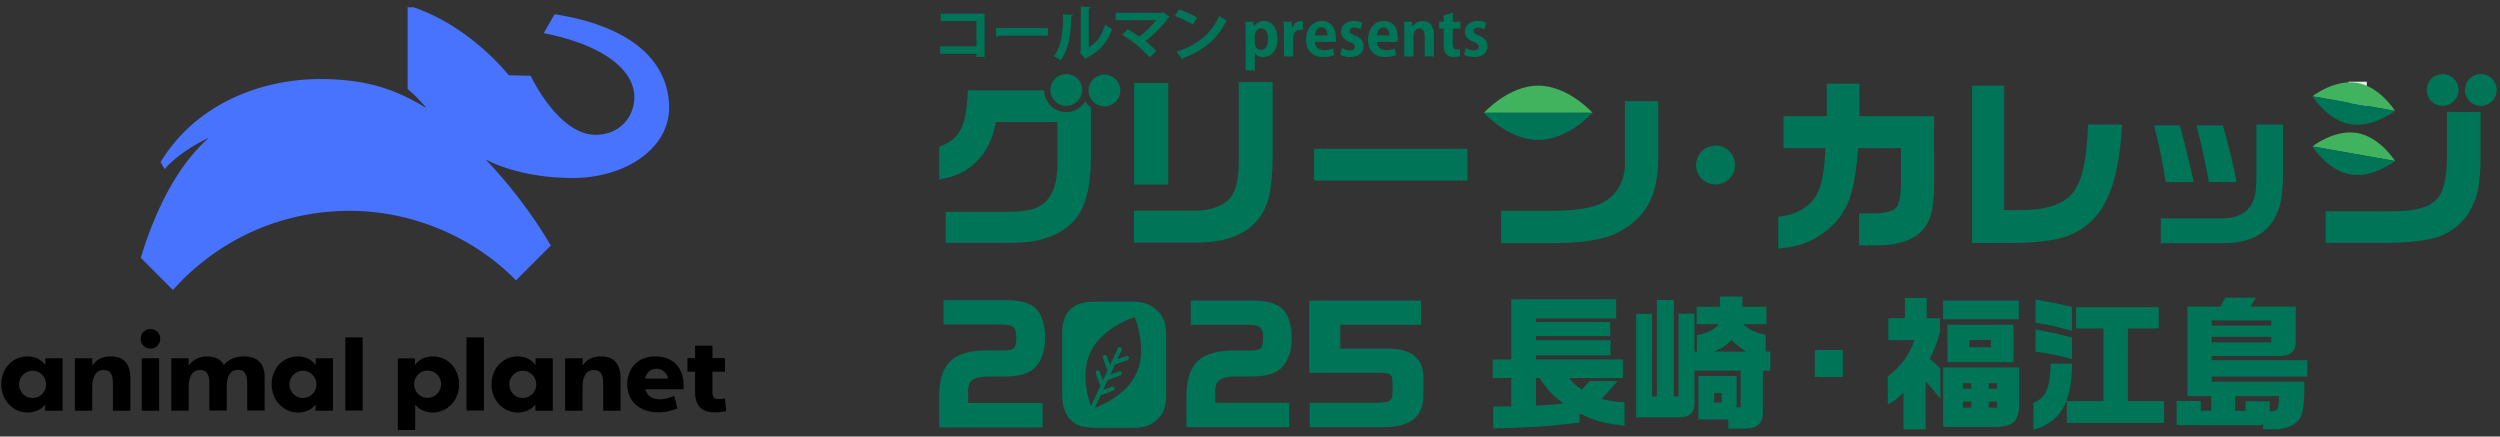 <svg width="378" height="66" fill="none" xmlns="http://www.w3.org/2000/svg" aria-label="animal planet コールマン presents グリーン。カレッジ 2025 長崎・福江島"><rect width="100%" height="100%" fill="#333333" stroke="none"/><path d="M357.861 12.354h-2.766v3.951h2.766v-3.951z" fill="#E0F0EB"/><path d="M171.455 31.856h8.887c2.713.02 4.648-.678 5.798-2.088.774-1.016 1.157-2.878 1.157-5.587V12.42h5.124v10.799c0 2.862-.2 5.093-.591 6.69-1.241 4.534-4.951 6.795-11.12 6.776h-9.255v-4.829zm.031-19.321h5.154v15.37h-5.154v-15.37zm50.388 9.955h-23.177v4.802h23.177V22.49zm23.82-7.196h5.036v8.5c0 2.92-.502 5.284-1.499 7.089-.904 1.678-2.33 3.039-4.273 4.096-1.958 1.17-5.342 1.763-10.147 1.782h-7.848v-4.89h7.932c3.545-.038 6.024-.452 7.438-1.245 1.372-.697 2.342-1.797 2.909-3.303a7.2 7.2 0 00.452-2.514V15.29v.004zm23.18 22.283v-4.805c2.659-.299 4.556-1.345 5.691-3.135.866-1.468 1.341-3.878 1.414-7.235h-6.312v-4.828h6.538v-4.92h4.947v4.92h11.282V28.28c-.019 2.054-.246 3.636-.679 4.748-.528 1.299-1.348 2.26-2.46 2.881-1.414.794-3.249 1.188-5.514 1.188h-2.686v-4.832h2.034c1.886 0 3.089-.31 3.618-.931.452-.529.678-1.836.678-3.928v-5.001h-6.499c-.169 2.767-.502 5.009-.993 6.725-.793 2.94-2.582 5.22-5.376 6.837a11.44 11.44 0 01-4.158 1.414 17.97 17.97 0 01-1.529.2m29.304-24.632h4.859v18.82h2.744c4.165-.058 6.852-1.139 8.059-3.247 1.111-1.77 1.732-4.997 1.866-9.683h5.146c-.283 5.779-1.337 10.063-3.169 12.849-1.77 2.617-4.334 4.161-7.691 4.629-1.678.283-3.759.425-6.246.425h-5.564V12.95h-.004zm53.463 23.766v-4.771h9.787c1.939 0 3.483-.161 4.633-.483 1.583-.414 2.636-1.291 3.165-2.629.491-1.226.744-2.866.763-4.92v-6.986h5.066v7.128c-.019 2.694-.28 4.72-.79 6.077-.923 2.583-2.617 4.411-5.081 5.484-1.774.717-4.575 1.08-8.404 1.104h-9.139v-.004z" fill="#007457"/><path d="M224.376 17.053s3.675-4.104 8.208-4.104c4.534 0 8.205 4.104 8.205 4.104h-16.413z" fill="#41B25D"/><path d="M224.376 17.052h16.413s-3.675 4.104-8.209 4.104c-4.533 0-8.193-4.085-8.208-4.104" fill="#007457"/><path d="M349.637 14.558s3.345-2.629 6.798-2.023c3.453.61 5.694 4.227 5.694 4.227l-12.492-2.204z" fill="#41B25D"/><path d="M349.637 14.558l12.492 2.203s-3.345 2.629-6.794 2.02c-3.441-.606-5.691-4.212-5.694-4.223" fill="#007457"/><path d="M349.637 22.134s3.345-2.629 6.798-2.02c3.453.61 5.694 4.227 5.694 4.227l-12.492-2.203v-.004z" fill="#41B25D"/><path d="M349.637 22.138l12.492 2.204s-3.345 2.629-6.794 2.02c-3.441-.606-5.691-4.212-5.694-4.224m-185.536-6.86a3.333 3.333 0 01-2.882 1.675 3.351 3.351 0 01-3.346-3.296h-11.534c-.077 1.395-.169 2.43-.284 3.108-.245 1.866-.854 3.261-1.832 4.185-.467.433-1.211.847-2.226 1.241v4.978c1.203-.264 2.05-.502 2.541-.709a8.513 8.513 0 003.13-2.035c1.545-1.62 2.503-3.61 2.878-5.966h9.328v6.192c.038 4.055-1.319 6.404-4.07 7.044-.904.226-2.184.341-3.844.341h-8.963v4.683h8.707c2.13 0 3.656-.088 4.579-.257 2.564-.452 4.572-1.449 6.02-2.997 1.698-1.77 2.575-4.851 2.629-9.239v-7.978a3.41 3.41 0 01-.843-.97h.012z" fill="#007457"/><path d="M163.626 13.604a2.403 2.403 0 01-2.407 2.403 2.405 2.405 0 112.407-2.403zm5.763 0a2.405 2.405 0 11-4.807-.005 2.405 2.405 0 014.807.005zm92.944 11.343c0 1.9-1.812 3.384-3.801 2.813a2.816 2.816 0 01-1.962-1.985 2.949 2.949 0 012.824-3.771 2.94 2.94 0 012.939 2.94m109.398-11.34a2.405 2.405 0 11-4.81-.005 2.405 2.405 0 014.81.005zm5.765 0a2.402 2.402 0 01-2.403 2.403 2.402 2.402 0 01-2.403-2.403 2.408 2.408 0 012.403-2.407 2.405 2.405 0 012.403 2.407zm-51.795 5.356h3.89a160.885 160.885 0 012.096 8.57h-4.235a82.19 82.19 0 00-1.751-8.57zm15.463-.126h4.039v7.163c-.016 2.333-.188 4.058-.518 5.177-1.149 3.828-4.088 5.694-8.813 5.599h-9.163v-3.76h9.163c1.87-.015 3.234-.51 4.085-1.475.54-.59.892-1.364 1.057-2.315.1-.525.15-1.46.15-2.809v-7.58zm-9.059.127h3.989c.92 3.242 1.617 6.1 2.092 8.569h-4.207a120.337 120.337 0 00-1.871-8.57M148.875 2.062v6.545h-1.234v-.48h-5.484V7.01h5.484V3.184h-5.407V2.062h6.641zm1.703 2.157h7.864v1.188h-7.469c-.058.096-.188.16-.322.18l-.077-1.364.004-.004zm11.626-1.959c-.008.104-.096.189-.245.208-.046 2.701-.303 4.886-1.591 6.63-.272-.18-.724-.441-1.054-.614 1.254-1.46 1.422-3.909 1.422-6.319l1.468.092v.004zm2.418 4.898c1.265-.697 2.035-1.97 2.46-3.43.245.207.782.51 1.065.652-.678 1.95-1.778 3.326-3.778 4.315a.66.66 0 01-.218.237l-.886-1.034.15-.2V1l1.471.077c-.019.103-.084.199-.264.226v5.859-.004zm12.232-4.637c-.027.077-.092.123-.2.15-.781 1.176-2.195 2.57-3.475 3.54.555.445 1.26 1.073 1.667 1.525l-1.047.916c-1.046-1.195-2.713-2.571-4.134-3.391l.827-.847c.564.303 1.188.717 1.752 1.123.981-.736 1.958-1.713 2.525-2.48h-6.085V1.935h7.028l.161-.096.977.678.004.004zm1.372-1.099c.942.291 2.073.79 2.759 1.241l-.621 1.073c-.678-.452-1.79-.97-2.694-1.291l.556-1.027v.004zm-.322 6.376c3.173-.98 5.357-2.824 6.449-5.414.349.283.751.51 1.104.697-1.169 2.571-3.418 4.58-6.538 5.68-.019.103-.073.206-.161.245l-.854-1.208zm11.695-3.794c.341-.537.877-.832 1.556-.832 1.149 0 1.996 1.073 1.996 2.687 0 1.931-1.092 2.778-2.157 2.778-.575 0-1.02-.264-1.242-.61h-.019v2.61h-1.395V5.004c0-.678-.019-1.234-.038-1.713h1.215l.065.717h.019v-.004zm.13 2.41c0 .763.464 1.13.931 1.13.705 0 1.073-.697 1.073-1.64 0-.942-.356-1.609-1.046-1.609-.536 0-.962.51-.962 1.142v.981l.004-.004zm7.266-1.885a1.968 1.968 0 00-.357-.027c-.632 0-1.111.422-1.111 1.318v2.714h-1.395V4.928c0-.652-.019-1.17-.038-1.637h1.195l.058.912h.038c.245-.678.809-1.027 1.299-1.027.134 0 .219.012.311.03v1.327-.004zm4.729 3.798c-.433.187-1.047.298-1.694.298-1.621 0-2.545-1.015-2.545-2.648 0-1.506.866-2.805 2.403-2.805 1.272 0 2.1.905 2.1 2.602 0 .207-.008.407-.038.556h-3.135c.038.897.678 1.253 1.433 1.253.518 0 .924-.096 1.28-.214l.199.961-.003-.003zm-1.027-2.97c.011-.545-.207-1.215-.893-1.215s-.951.697-.989 1.215h1.882zm5.025-.911c-.226-.123-.594-.273-.989-.273-.425 0-.652.215-.652.499 0 .283.196.44.801.697.886.368 1.299.878 1.299 1.602 0 1-.754 1.655-2.061 1.655-.575 0-1.131-.141-1.479-.348l.264-1.008c.272.16.793.349 1.226.349.491 0 .725-.207.725-.53 0-.321-.181-.49-.755-.735-.978-.395-1.338-.95-1.338-1.525 0-.943.755-1.66 1.92-1.66.537 0 1 .13 1.299.292l-.264.977.004.008zm5.372 3.881c-.433.187-1.046.298-1.694.298-1.621 0-2.545-1.015-2.545-2.648 0-1.506.867-2.805 2.403-2.805 1.272 0 2.1.905 2.1 2.602 0 .207-.007.407-.038.556h-3.135c.039.897.678 1.253 1.433 1.253.518 0 .924-.096 1.28-.214l.2.961-.004-.003zm-1.027-2.97c.011-.545-.207-1.215-.893-1.215s-.95.697-.989 1.215h1.882zm6.744 3.177h-1.395V5.472c0-.64-.207-1.15-.801-1.15-.375 0-.893.291-.893 1.092v3.12h-1.395V4.87c0-.613-.019-1.111-.038-1.575h1.207l.065.705h.027c.234-.387.755-.82 1.518-.82.958 0 1.705.67 1.705 2.138v3.216zm1.474-6.208l1.376-.406v1.364h1.158v1.027h-1.158v2.28c0 .633.196.893.621.893.199 0 .31-.019.452-.046l.019 1.065c-.187.077-.525.123-.931.123-1.506 0-1.537-1.307-1.537-1.893V4.311h-.689V3.284h.689v-.962.004zm6.159 2.12c-.226-.123-.594-.273-.988-.273-.422 0-.652.215-.652.499 0 .283.199.44.801.697.885.368 1.299.878 1.299 1.602 0 1-.751 1.655-2.062 1.655-.574 0-1.13-.141-1.479-.348l.265-1.008c.272.16.789.349 1.226.349.49 0 .724-.207.724-.53 0-.321-.18-.49-.755-.735-.977-.395-1.337-.95-1.337-1.525 0-.943.751-1.66 1.92-1.66.536 0 1 .13 1.299.292l-.265.977.004.008zM142.665 45.38h9.331c2.414 0 4.008.49 4.855 1.525.728.866 1.173 2.46 1.173 4.127 0 1.993-.587 3.683-1.617 4.622-.962.889-2.346 1.264-4.622 1.264h-2.51c-2.299.12-2.955.679-2.886 2.487v1.526h11.255v3.705h-15.642v-4.292c-.069-5.277 1.992-7.365 7.315-7.365h2.391c1.641 0 1.947-.307 1.947-1.947 0-1.64-.444-1.97-2.602-1.97h-8.396V45.38h.008zm22.731.233h6.089c1.361 0 2.503.433 3.43 1.299.602.556 1.004 1.188 1.207 1.897.138.494.207 1.142.207 1.943v9.032c-.015 1.387-.314 2.437-.9 3.146a4.553 4.553 0 01-2.016 1.456c-.51.203-1.261.303-2.249.303h-5.465c-1.452-.015-2.479-.222-3.081-.625-1.345-.877-2.016-2.299-2.016-4.257v-9.075c-.122-3.38 1.476-5.085 4.798-5.115m-.529 7.649c-1.786 3.828.234 8.545.234 8.545s4.913-1.487 6.695-5.315c1.785-3.828-.23-8.546-.23-8.546s-4.913 1.487-6.695 5.316m5.794.766a.32.32 0 00-.41-.192l-1.31.475.651-1.39a.323.323 0 00-.153-.426.318.318 0 00-.426.153l-.973 2.093-.211.456-.475-1.307a.32.32 0 00-.602.218l.694 1.909-.694 1.494-.475-1.306a.318.318 0 10-.598.218l.694 1.908-.479 1.031s0 .008-.004.008l-.942 2.023c.091.26.157.418.157.418s.157-.05.417-.15l.893-1.908 1.909-.694a.315.315 0 00.187-.406.314.314 0 00-.406-.191l-1.307.475.211-.452v-.008l.483-1.03 1.912-.694a.325.325 0 00.192-.41.317.317 0 00-.41-.192l-1.311.479.211-.456s0-.004.004-.008l.479-1.03 1.912-.694a.322.322 0 00.192-.41m9.362-8.591h9.277c2.403 0 3.986.49 4.825 1.518.724.862 1.165 2.448 1.165 4.104 0 1.981-.583 3.66-1.61 4.59-.954.886-2.33 1.262-4.591 1.262h-2.494c-2.284.115-2.936.674-2.867 2.471v1.514h11.19v3.683h-15.551V60.32c-.069-5.246 1.982-7.319 7.274-7.319h2.379c1.633 0 1.936-.303 1.936-1.935 0-1.633-.445-1.958-2.587-1.958h-8.346v-3.664zm17.919 0h16.899v3.66h-12.209v3.59h7.232c3.563.07 5.257 1.468 5.334 4.339v3.077c-.153 3.054-2.127 4.476-6.132 4.476h-11.051v-3.683h9.078c1.307 0 1.667-.023 2.077-.069l.103-.023h.077c.717-.046 1.18-.468 1.18-1.119V57.85c-.05-1.399-.256-1.514-2.77-1.468h-9.822V45.45l.004-.004zm27.737 8.91h2.801V45.25h15.861v2.889h-12.124v.544h11.232v2.13h-11.232v.63h11.278v2.302h-11.278v.61h13.144v2.8h-8.105c.717.913.847 1.043 1.889 1.718l1.215-1.261h4.215l-2.41 2.694c1.544.368 1.782.414 3.433.521v3.54c-3.215-.367-4.433-.716-6.779-1.87v1.392c-5.257.61-6.104.674-13.059.893v-3.326h2.717v-4.304h-2.802v-2.801l.004.004zm6.542 6.974c1.977-.107 2.26-.13 4.15-.326-1.675-1.284-2.499-2.15-3.629-3.847h-.521v4.173zm17.558-13.884v12.493h.717V45.357h2.563v14.58h.717V47.423h2.41v5.737h.368v-2.5c1.456-.218 2.89-.958 3.258-1.651h-3.304v-2.63h3.522v-1.544h3.411v1.545h3.629v2.629h-3.541c.847.804 1.977 1.349 3.433 1.61v2.54h.675v2.89h-1.108v6.43c-.042 1.586-.935 2.345-2.801 2.326h-2.433v-1.392h-4.518v-6.56h5.778v4.736h.61v-5.54h-6.975v5.02c-.042 1.455-.824 2.065-2.671 2.042h-6.15V47.445h2.41zm14.21 5.714c-.87-.563-1.15-.782-2.196-1.717-1 .935-1.499 1.238-2.694 1.717h4.89zm-3.695 7.69v-1.432h-1.13v1.433h1.13zm18.318-7.932v4.085h-4.238v-4.085h4.238zm6.886-1.498v-3.303h2.498V45.05h3.304v3.066h2v2.042c-.456 1.74-.782 2.587-1.544 4.108.674.563.804.694 1.609 1.456v4.564c-1.107-1.368-1.303-1.61-2.215-2.586v7.215h-3.368v-5.54c-.847.846-1.326 1.195-2.368 1.781V56.9c1.889-1.368 3.261-3.239 4.019-5.476h-3.931l-.004-.004zm8.277-5.974h11.451v2.824h-11.451v-2.825zm11.497 10.105v5.28c.088 2.76-.889 3.76-3.672 3.718h-7.821v-8.994h11.496l-.003-.004zm-10.845-6.453h9.994v5.671h-9.994v-5.672zm3.61 9.668v-.824h-1.261v.824h1.261zm0 2.89v-.936h-1.261v.935h1.261zm2.973-9.148V51.4h-3.238v1.107h3.238zm.916 6.258v-.824h-1.261v.824h1.261zm0 2.89v-.936h-1.261v.935h1.261zm11.339-6.672c-.023 5.89-1.759 8.864-5.844 10.018v-4.086c1.913-.781 2.541-2.237 2.606-5.932h3.238zm-5.518-9.691c2.932.521 3.759.694 5.518 1.13v3.607c-2.563-.694-3.629-.936-5.518-1.238v-3.499zm0 4.522c2.522.479 3.587.717 5.518 1.218v3.258c-2.107-.564-3.261-.805-5.518-1.13v-3.346zm10.278 10.84V49.662h-4.127v-3.215h12.492v3.215h-4.671v10.994h5.476v3.28h-14.711v-3.28h5.541zm11.059-.022h3.652v1.479h1.586v-2.215h-3.606V46.357h4.997l.74-1.345h4.648l-.889 1.345h6.886v5.193c.042 1.544-.674 2.238-2.433 2.28h-10.278v.628h14.451v2.476h-14.451v.782h14.014c0 2.521-.088 3.652-.326 4.694-.325 1.521-1.912 2.475-4.173 2.499h-1.74v-.782c-.237.13-.325.153-.628.153h-12.45v-3.652.004zm14.32-11.404v-.782h-9.017v.782h9.017zm0 2.54v-.847h-9.017v.847h9.017zm-3.889 10.343v-1.433h3.651v1.521h.219c.391 0 .717-.107.87-.283.218-.219.26-.522.326-2.02h-6.649v2.215h1.586-.003z" fill="#007457"/><g clip-path="url(#clip0_2547_2639)"><path d="M83.855 2.155L82.21 5.009c8.66 1.702 13.702 5.38 13.702 9.716 0 2.882-2.165 5.655-5.864 5.655-5.645 0-9.81-8.92-9.81-8.92-1.179-.028-3.316-.083-3.316-.083S70.866 3.582 61.632.81v12.653a21.803 21.803 0 012.85 2.882c-4.166-2.525-8.496-4.392-16.114-4.392-8.302 0-18.469 3.349-24.086 12.543l.603 1.07c2.575-2.909 6.549-4.665 6.686-4.72-5.536 4.858-8.714 12.9-10.276 18.142l4.85 4.858c5.453-6.12 14.523-11.966 26.8-11.966 9.207 0 18.578 3.842 25.073 10.512l5.261-5.27c-4.412-7.548-9.728-12.873-9.892-13.037.22.11 4.96 2.827 13.235 2.827 7.7 0 14.551-4.282 14.551-10.677-.082-7.575-6.604-12.433-17.318-14.08z" fill="#4873FE"/><path d="M40.011 56.993v5.078h-2.63v-3.925c0-1.208-.192-2.224-1.37-2.224-1.48 0-1.727 1.455-1.727 2.58v3.569h-2.63v-3.76c0-.906.054-2.361-1.398-2.361-1.233 0-1.727 1.098-1.727 2.58v3.568H25.9v-7.932h2.63v1.043h.055c.63-.85 1.644-1.318 2.686-1.318 2.11 0 2.576 1.318 2.576 1.318s.904-1.318 2.986-1.318c2.193 0 3.179 1.153 3.179 3.102zM9.457 54.166v7.932h-2.63v-.906h-.055c-.439.714-1.535 1.18-2.576 1.18-2.247 0-4-1.866-4-4.254 0-2.415 1.698-4.227 3.973-4.227 1.89 0 2.685 1.318 2.685 1.318v-1.043h2.603zm-2.493 3.952c0-1.125-.905-2.058-2.028-2.058a2.072 2.072 0 00-2.055 2.058c0 .988.767 2.059 2.055 2.059 1.288-.028 2.028-1.07 2.028-2.059zm43.378-3.952v7.932h-2.63v-.906h-.056c-.438.714-1.534 1.18-2.575 1.18-2.248 0-4.001-1.866-4.001-4.254 0-2.415 1.699-4.227 3.973-4.227 1.89 0 2.686 1.318 2.686 1.318v-1.043h2.603zm-2.494 3.952c0-1.125-.904-2.058-2.028-2.058a2.072 2.072 0 00-2.055 2.058c0 .988.767 2.059 2.055 2.059 1.26-.028 2.028-1.07 2.028-2.059zm-31.102-4.227c-1.178 0-2.11.412-2.74 1.318h-.055v-1.043h-2.63v7.932h2.63V58.53c0-1.674.63-2.58 1.727-2.58 1.123 0 1.397.85 1.397 2.113v4.035h2.63v-4.94c0-2.169-.986-3.267-2.959-3.267zm6.002-4.144c-.823 0-1.48.659-1.48 1.482 0 .824.657 1.482 1.48 1.482.822 0 1.48-.658 1.48-1.482 0-.823-.658-1.482-1.48-1.482zm-1.316 4.419v7.932h2.63v-7.932h-2.63zm30.773-3.156v11.06h2.63V51.01h-2.63zm10.55 3.156v1.043s.767-1.318 2.685-1.318c2.247 0 3.974 1.812 3.974 4.227 0 2.388-1.754 4.255-4.001 4.255-1.041 0-2.137-.494-2.576-1.18h-.055v4.116h-2.63V54.193h2.603v-.027zm1.89 5.983c1.261 0 2.056-1.07 2.056-2.058a2.054 2.054 0 00-2.055-2.059c-1.124 0-2.028.934-2.028 2.059 0 .988.74 2.058 2.028 2.058zm5.892-9.14v11.062h2.63V51.01h-2.63zm13.044 3.157v7.932h-2.63v-.906h-.056c-.438.687-1.534 1.18-2.575 1.18-2.247 0-4.001-1.866-4.001-4.254 0-2.415 1.699-4.227 3.973-4.227 1.89 0 2.686 1.318 2.686 1.318v-1.043h2.603zm-2.494 3.952c0-1.125-.904-2.058-2.028-2.058a2.072 2.072 0 00-2.055 2.058c0 .988.767 2.059 2.055 2.059 1.288-.028 2.028-1.098 2.028-2.059zm9.783-4.227c-1.178 0-2.11.412-2.74 1.318h-.055v-1.043h-2.63v7.932h2.63V58.53c0-1.674.63-2.58 1.726-2.58 1.124 0 1.398.85 1.398 2.113v4.035h2.63v-4.94c-.027-2.169-1.013-3.267-2.96-3.267zm11.07 4.968h-4.384c.274.933 1.041 1.51 2.137 1.51 1.097 0 1.562-.275 2.247-.494l.494 1.866c-.795.302-1.672.604-2.85.604-2.96 0-4.74-1.756-4.74-4.2 0-2.223 1.397-4.254 4.22-4.254 3.233 0 4.493 2.334 4.274 4.968h-1.398zm-4.411-1.619h3.48c-.137-.796-.822-1.482-1.727-1.482-.794 0-1.507.466-1.753 1.482zm10.193-1.043v3.02c0 .713.192 1.015.658 1.097.329.055.877.027 1.233-.082l.192 1.92a7.101 7.101 0 01-1.699.193c-2.083 0-3.014-1.043-3.014-3.129v-3.019h-1.151v-2.059h1.151v-1.866h2.63v1.867h1.891v2.058h-1.891z" fill="#000"/></g><defs><clipPath id="clip0_2547_2639"><path fill="#fff" transform="translate(0 1.1)" d="M0 0h110v63.919H0z"/></clipPath></defs></svg>